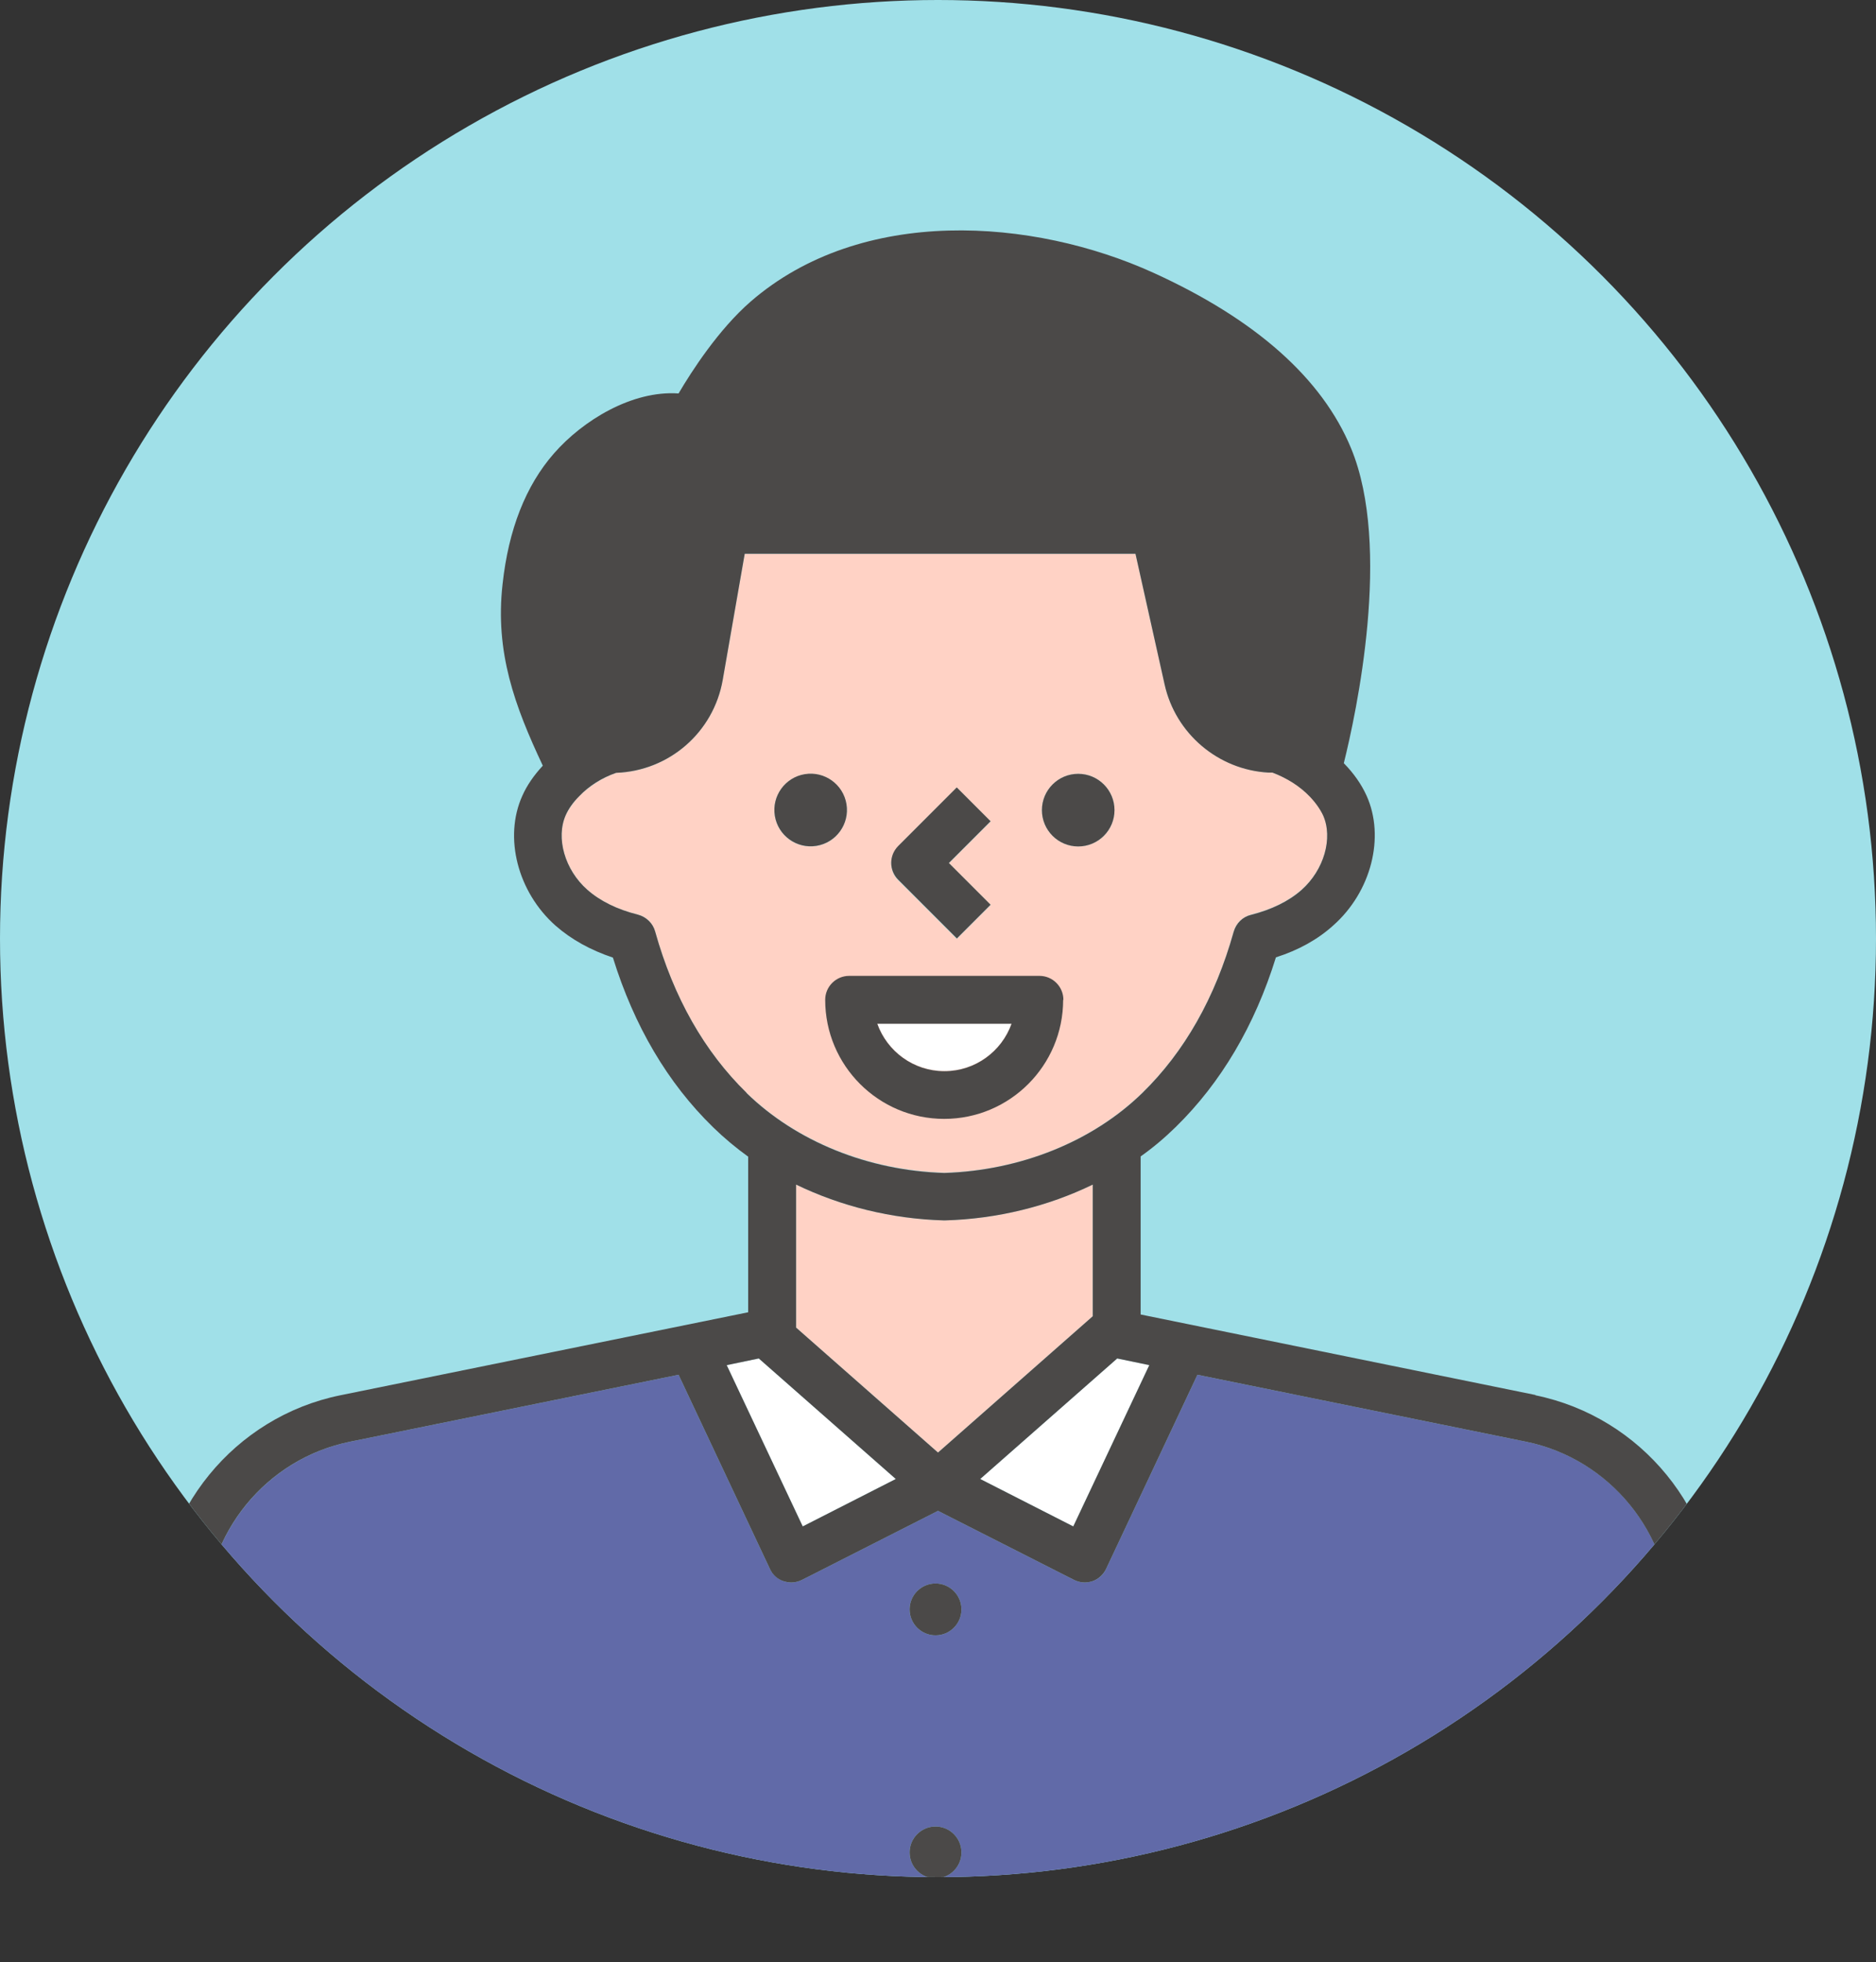 <?xml version="1.0" encoding="UTF-8"?><svg id="_レイヤー_2" xmlns="http://www.w3.org/2000/svg" width="76" height="79.44" xmlns:xlink="http://www.w3.org/1999/xlink" viewBox="0 0 76 79.44"><rect x="0" y="0" width="76" height="79.44" fill="#333333" stroke="none"/><defs><style>.cls-1{clip-path:url(#clippath);}.cls-2,.cls-3{fill:#a0e0e8;}.cls-4{fill:#616aa8;}.cls-4,.cls-5,.cls-3,.cls-6,.cls-7{stroke-width:0px;}.cls-5{fill:#4b4948;}.cls-6{fill:#fff;}.cls-7{fill:#ffd2c5;}</style><clipPath id="clippath"><circle class="cls-3" cx="38" cy="38" r="38"/></clipPath></defs><g id="design"><circle class="cls-2" cx="38" cy="38" r="38"/><g class="cls-1"><polygon class="cls-6" points="36.29 59.88 30.74 55 29.44 55.27 32.52 61.8 36.29 59.88"/><path class="cls-4" d="m61.82,58.37l-13.31-2.71-3.7,7.86c-.11.24-.31.42-.56.5-.1.03-.21.05-.31.05-.15,0-.3-.04-.44-.11l-5.5-2.79-5.5,2.79c-.14.07-.29.11-.44.11-.11,0-.21-.02-.31-.05-.25-.09-.45-.27-.56-.5l-3.7-7.86-13.31,2.71c-3.39.69-5.86,3.71-5.86,7.17v11.96h59.36v-11.96c0-3.46-2.46-6.48-5.86-7.17Zm-23.92,17.68c-.58,0-1.05-.47-1.05-1.05s.47-1.05,1.05-1.05,1.05.47,1.05,1.05-.47,1.05-1.05,1.05Zm0-9.84c-.58,0-1.05-.47-1.05-1.05s.47-1.05,1.05-1.05,1.05.47,1.05,1.05-.47,1.05-1.05,1.05Z"/><path class="cls-7" d="m46.28,44.24c1.7-1.66,2.95-3.85,3.7-6.53.09-.33.36-.59.7-.68.84-.21,1.53-.55,2.05-1.01.91-.8,1.28-2.1.87-3.02-.11-.25-.29-.51-.54-.76-.41-.42-.93-.75-1.51-.96h-.16c-2.04-.12-3.77-1.58-4.21-3.57l-1.18-5.29h-15.83l-.89,5.1c-.37,2.13-2.18,3.7-4.32,3.77-.58.21-1.09.54-1.5.95-.24.25-.42.51-.54.76-.41.92-.04,2.21.87,3.02.52.46,1.22.8,2.05,1.01.34.08.6.34.7.68.75,2.68,2,4.87,3.7,6.53,2.02,1.97,4.94,3.14,8.02,3.24,3.08-.09,6-1.27,8.02-3.24Zm-2.6-12.91c.81,0,1.47.66,1.47,1.47s-.66,1.47-1.47,1.47-1.47-.66-1.47-1.47.66-1.47,1.47-1.47Zm-7.29,2.93l2.37-2.37,1.37,1.37-1.69,1.69,1.69,1.69-1.37,1.37-2.37-2.37c-.38-.38-.38-.99,0-1.37Zm-5.02-1.46c0-.81.66-1.47,1.47-1.47s1.47.66,1.47,1.47-.66,1.47-1.47,1.47-1.47-.66-1.47-1.47Z"/><polygon class="cls-6" points="46.56 55.27 45.26 55 39.71 59.88 43.48 61.8 46.56 55.27"/><path class="cls-7" d="m38.29,49.41s-.02,0-.03,0-.02,0-.03,0c-2.11-.06-4.17-.57-5.98-1.45v5.79l5.75,5.06,6.27-5.52v-5.33c-1.82.88-3.87,1.39-5.98,1.45Z"/><path class="cls-5" d="m38.76,38l1.37-1.37-1.69-1.69,1.69-1.69-1.37-1.37-2.37,2.37c-.38.38-.38.99,0,1.37l2.37,2.37Z"/><circle class="cls-5" cx="32.84" cy="32.8" r="1.47" transform="translate(-4.83 5.68) rotate(-9.22)"/><circle class="cls-5" cx="43.68" cy="32.8" r="1.47"/><path class="cls-5" d="m62.21,56.48l-16-3.26v-6.4c.51-.36.98-.76,1.42-1.19,1.83-1.79,3.2-4.1,4.06-6.87.91-.29,1.69-.72,2.32-1.29,1.54-1.36,2.11-3.58,1.35-5.26-.21-.46-.51-.89-.91-1.3,0,0,0,0-.01-.01.5-2.01,1.96-8.75.29-12.76-1.17-2.82-3.86-5.21-7.99-7.09-4.9-2.23-11.84-2.73-16.33,1.16-1.3,1.13-2.39,2.82-2.92,3.72-1.88-.13-3.88,1.09-5.05,2.43-1.14,1.3-1.84,3.08-2.08,5.29-.31,2.76.49,4.93,1.63,7.35-.36.39-.64.79-.83,1.22-.76,1.68-.19,3.9,1.35,5.26.64.56,1.42.99,2.32,1.29.86,2.77,2.22,5.08,4.06,6.87.44.43.92.83,1.42,1.19v6.3l-16.52,3.36c-4.29.87-7.41,4.69-7.41,9.07v12.92c0,.53.43.97.97.97h61.29c.53,0,.97-.43.97-.97v-12.92c0-4.38-3.11-8.19-7.41-9.07Zm-15.65-1.21l-3.08,6.53-3.77-1.92,5.55-4.88,1.3.27Zm-16.32-11.03c-1.7-1.66-2.95-3.85-3.7-6.53-.09-.33-.36-.59-.7-.68-.84-.21-1.53-.55-2.05-1.01-.91-.8-1.28-2.1-.87-3.02.11-.25.29-.51.54-.76.4-.42.92-.75,1.5-.95,2.15-.08,3.95-1.64,4.32-3.77l.89-5.1h15.83l1.18,5.29c.44,1.99,2.17,3.46,4.21,3.57h.16c.58.22,1.11.55,1.51.97.24.25.42.51.54.76.41.92.04,2.21-.87,3.02-.52.46-1.22.8-2.05,1.01-.34.08-.6.34-.7.68-.75,2.68-2,4.87-3.7,6.53-2.02,1.97-4.94,3.14-8.02,3.24-3.08-.09-6-1.27-8.02-3.24Zm7.99,5.17s.02,0,.03,0,.02,0,.03,0c2.11-.06,4.17-.57,5.98-1.45v5.33l-6.27,5.52-5.75-5.06v-5.79c1.82.88,3.87,1.39,5.98,1.45Zm-7.49,5.59l5.55,4.88-3.77,1.92-3.08-6.53,1.3-.27Zm36.93,22.5H8.32v-11.96c0-3.46,2.46-6.48,5.86-7.17l13.31-2.71,3.7,7.86c.11.24.31.42.56.5.1.03.21.05.31.05.15,0,.3-.04.44-.11l5.5-2.79,5.5,2.79c.14.07.29.11.44.11.11,0,.21-.02.31-.05.25-.08.45-.27.56-.5l3.7-7.86,13.31,2.71c3.39.69,5.86,3.71,5.86,7.17v11.96Z"/><circle class="cls-5" cx="37.9" cy="65.16" r="1.05"/><circle class="cls-5" cx="37.9" cy="75" r="1.05"/><path class="cls-6" d="m40.98,41.44h-5.44c.4,1.12,1.47,1.92,2.72,1.92s2.32-.8,2.72-1.92Z"/><path class="cls-5" d="m43.08,40.48c0-.53-.43-.97-.97-.97h-7.71c-.53,0-.97.43-.97.97,0,2.66,2.16,4.82,4.82,4.82s4.82-2.16,4.82-4.82Zm-7.54.97h5.44c-.4,1.12-1.47,1.92-2.72,1.92s-2.32-.8-2.72-1.92Z"/></g></g></svg>